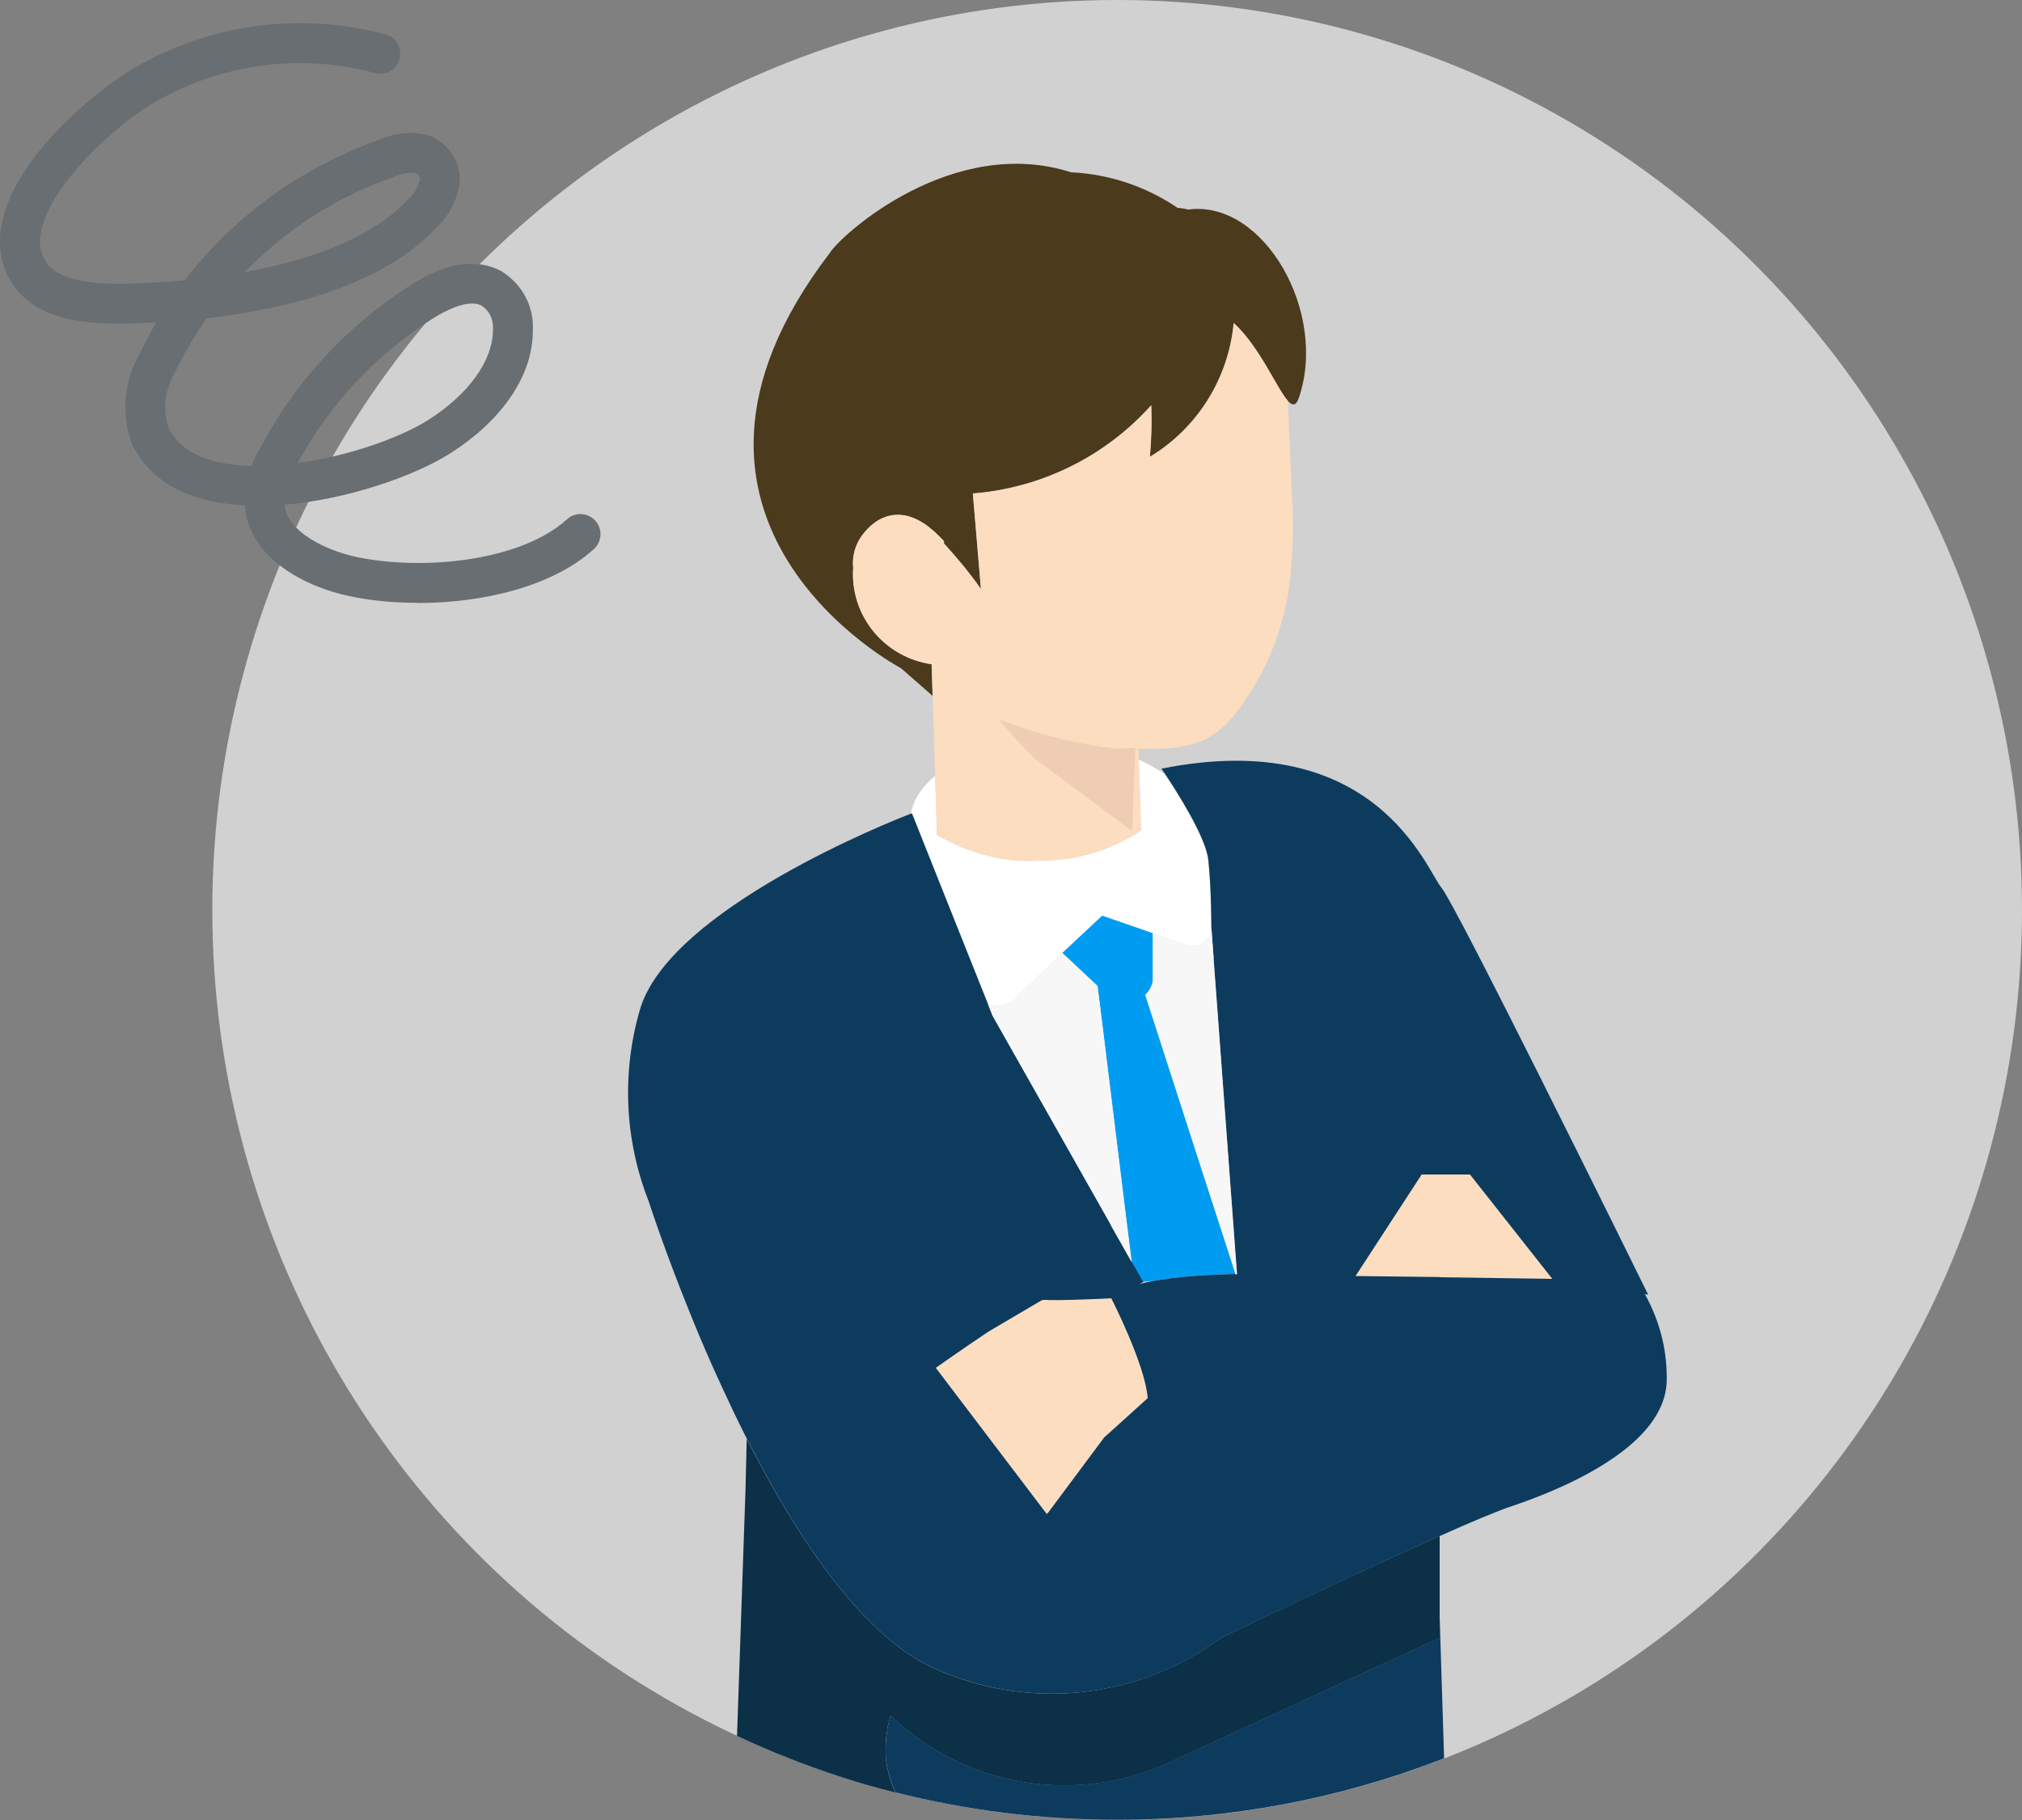 <svg height="90" viewBox="0 0 100 90" width="100" xmlns="http://www.w3.org/2000/svg"><rect x="0" y="0" width="100" height="90" fill="#808080" stroke="none"/><ellipse cx="55.25" cy="45" fill="#d1d1d1" rx="44.75" ry="45"/><path d="m71.19 75.96c-3.83 1.7-9.16 4.24-10.8 5.03-.51.38-1.04.72-1.59 1.02-2.78 1.53-5.99 2.07-9.11 1.55-1.09-.18-2.16-.49-3.2-.93-3.69-1.48-7.02-6.49-9.56-11.48l-.06 2.5-.42 12.19c1.68.79 3.42 1.47 5.21 2.05.86.28 1.74.53 2.62.75-.24-.54-.41-1.1-.47-1.69-.05-.71.03-1.43.23-2.11 3.68 3.53 9.16 4.45 13.8 2.31 4.09-1.89 8.89-4.1 13.36-6.15v-5.02z" fill="#0b3047"/><path d="m59.9 45.87s0-1.94-.15-3.34c-.13-1.15-1.61-3.45-2.13-4.24l-.03-.02c-.4-.27-.82-.5-1.27-.7l.03.92.08 2.57c-1.47.98-3.2 1.5-4.96 1.49-1.57.11-3.13-.24-4.52-.95-.2-.1-.41-.19-.61-.31l-.09-2.92c-.64.52-1.07 1.15-1.2 1.87l.06-.02.78 1.96.53 1.33 2.45 6.14c.54.2 1.16.03 1.49-.47l1.08-1.01 1.11-1.04 1.97-1.84 2.5.87 1.75.61c.06.01.13.02.2.02.51 0 .94-.4.95-.91z" fill="#fff"/><path d="m58.79 10.37c-.18-.05-.36-.08-.55-.09-1.56-1.06-3.38-1.67-5.27-1.76-5.83-1.87-11.34 3.04-11.94 4-10.18 13.32 3.54 20.53 3.54 20.53l1.55 1.36-.05-1.57c-2.32-.33-4.04-2.38-3.88-4.76-.05-.49.06-.98.31-1.41.62-1.01 1.98-1.95 3.71-.38.15.14.31.29.47.47v.11c.66.72 1.28 1.46 1.83 2.26l-.4-4.73c3.39-.27 6.55-1.83 8.82-4.36.03.85 0 1.7-.07 2.55 2.36-1.42 3.89-3.88 4.15-6.62 1.28 1.17 2.12 3.21 2.67 3.84.23.26.41.28.55-.12 1.46-4.23-1.72-9.81-5.45-9.33z" fill="#4b3a1c"/><path d="m63.91 24.9c-.07-1.69-.15-3.38-.22-5.08-.55-.62-1.39-2.67-2.67-3.84-.25 2.74-1.79 5.19-4.15 6.62.08-.85.1-1.7.07-2.55-2.27 2.53-5.43 4.09-8.82 4.36l.4 4.73c-.56-.8-1.18-1.54-1.83-2.26v-.11c-.16-.18-.32-.33-.47-.47-.09-.08-.17-.15-.26-.21v-.02h-.01c-1.6-1.24-2.85-.35-3.44.61-.25.42-.36.92-.31 1.41-.16 2.38 1.56 4.43 3.88 4.76l.05 1.57.12 3.96.09 2.92c.2.12.41.21.61.31 1.4.71 2.95 1.05 4.52.95 1.77.01 3.5-.51 4.96-1.49l-.08-2.57-.03-.92-.02-.55c1.93 0 3.33.01 4.71-1.63 1.72-2.16 2.72-4.81 2.86-7.57.08-.97.09-1.94.05-2.91z" fill="#fcddc0"/><path d="m59.56 58.23-2.51-7.77-.41-1.27c.18-.16.31-.39.38-.68v-2.36l-2.51-.87-1.97 1.84 1.74 1.63.27 2.16 1.14 9.27.28 2.23.55.97c.16-.01.32-.02.49-.03 1.19-.22 2.68-.32 4.1-.35l-1.55-4.78z" fill="#009cf2"/><path d="m71.2 80.99c-4.46 2.05-9.27 4.26-13.36 6.15-4.64 2.14-10.11 1.23-13.8-2.31-.2.69-.27 1.4-.23 2.11.06.59.24 1.15.47 1.69 3.51.89 7.18 1.36 10.96 1.36 5.62 0 10.99-1.05 15.95-2.95.08-.03.15-.06.23-.09l-.23-7.3v1.33z" fill="#0d3b5e"/><path d="m81.36 64 .15.02s-2.76-5.61-5.42-10.91c-2.26-4.5-4.44-8.78-4.8-9.21-.77-.93-3.27-8-13.85-5.89 0 0 .06.09.17.25l.02.03c.53.79 2.01 3.09 2.13 4.24.15 1.4.15 3.34.15 3.34l.11 1.5.76 10.24.4 5.39h-.06c-1.42.03-2.92.13-4.1.35-.24.04-.46.09-.67.15l.19-.1v-.02l-.56-.97-1.04-1.84-5.85-10.34-.23-.58-2.45-6.14-.53-1.33-.78-1.96-.06.02c-.84.32-12.03 4.73-13.41 9.75-.89 3.1-.73 6.41.45 9.41 0 0 .79 2.47 2.16 5.82.43 1.06.92 2.2 1.47 3.38.36.78.73 1.56 1.13 2.36.03.06.07.13.1.19 2.53 4.99 5.87 10.01 9.56 11.48 1.04.44 2.12.75 3.2.93 3.12.52 6.33-.02 9.11-1.55.55-.3 1.08-.64 1.59-1.02 1.64-.78 6.97-3.33 10.8-5.03 1.56-.7 2.87-1.25 3.57-1.48 1.9-.64 4.87-1.86 6.5-3.64.73-.8 1.19-1.71 1.16-2.73 0-1.45-.38-2.86-1.08-4.11z" fill="#0d3b5e"/><path d="m20.67 29.81c-1.2 0-2.36-.11-3.38-.33-2.22-.46-4.91-1.88-5.17-4.35 0-.05 0-.09 0-.14-.79-.04-1.54-.15-2.23-.35-1.61-.47-2.74-1.38-3.36-2.69l-.04-.1c-.5-1.47-.34-3.07.44-4.41.25-.51.52-1.01.8-1.5-.5.03-.98.05-1.45.06-1.81.04-4.32-.1-5.58-1.84-.64-.89-.85-1.99-.6-3.17.7-3.29 4.69-6.55 6.52-7.62 3.79-2.2 8.21-2.79 12.44-1.67.53.14.84.68.7 1.21s-.68.84-1.21.7c-3.72-.99-7.61-.47-10.94 1.47-1.97 1.15-5.1 4.07-5.57 6.32-.14.64-.05 1.16.27 1.61.53.73 1.86 1.07 3.92 1.02 1.01-.03 1.98-.08 2.91-.17 2.43-3.16 5.75-5.58 9.62-6.95.73-.33 1.56-.42 2.34-.24l.13.04c1 .38 1.61 1.38 1.49 2.44-.16.85-.56 1.58-1.15 2.12-2.61 2.77-7.12 3.98-11.35 4.47-.58.83-1.1 1.71-1.55 2.64-.52.89-.63 1.88-.33 2.79.38.76 1.07 1.28 2.1 1.59.6.18 1.28.26 2 .28.12-.33.28-.65.47-.96 1.7-3.21 4.26-5.98 7.37-7.96 1.72-1.12 3.28-1.37 4.5-.72 1.07.66 1.65 1.79 1.57 2.98 0 2.19-1.52 4.43-4.15 6.08-1.75 1.09-5 2.23-8.12 2.5v.06c.13 1.23 1.95 2.19 3.59 2.53 3.33.69 8.12.18 10.37-1.87.4-.37 1.03-.34 1.4.07.37.4.34 1.03-.07 1.4-2.05 1.87-5.53 2.67-8.72 2.67zm2.67-14.8c-.69 0-1.58.51-1.98.77-2.78 1.77-5.07 4.22-6.64 7.12 2.49-.34 5.04-1.24 6.44-2.12 2.01-1.27 3.22-2.94 3.22-4.48.03-.52-.19-.95-.57-1.19-.14-.07-.3-.1-.47-.1zm-3.05-6.46c-.25 0-.49.06-.72.16l-.1.04c-2.83.99-5.34 2.61-7.37 4.71 3.69-.67 6.48-1.89 8.08-3.59.32-.3.52-.65.59-1.02 0-.08-.06-.21-.19-.27-.1-.02-.2-.03-.29-.03z" fill="#686e72"/><path d="m55.21 37.02c-2-.23-3.96-.73-5.83-1.45l1.09 1.23.03.04.67.67 2.23 1.66 2.59 1.93.1-2.58.04-1.05.02-.47c-.3 0-.61 0-.94.02z" fill="#efcdb4"/><path d="m54.97 64.2s-1.53.08-2.55.09c-.37 0-.67 0-.8-.01-.04 0-.08.01-.12.03l-2.6 1.53c-1.32.88-2.62 1.8-2.62 1.8l5.49 7.23.09-.1 2.72-3.65s.02-.02.03-.04l.49-.44 1.66-1.5c-.12-1.66-1.8-4.94-1.8-4.94z" fill="#fcddc0"/><path d="m76.77 63.24-4.07-5.16h-1.12-.38-.89l-3.27 5.02 4.16.05v.01z" fill="#fcddc0"/><g fill="#f7f7f7"><path d="m60.02 47.37-.11-1.49c-.02.51-.44.92-.95.91-.07 0-.13 0-.2-.02l-1.75-.61v2.36c-.06.29-.19.51-.37.68l.41 1.27 2.51 7.77 1.55 4.78h.06l-.4-5.4-.76-10.24z"/><path d="m54.93 60.58 1.04 1.84-.28-2.23-1.14-9.27-.27-2.16-1.74-1.63-1.11 1.04-1.08 1.01c-.33.5-.95.67-1.49.47l.23.58 5.85 10.34z"/></g></svg>